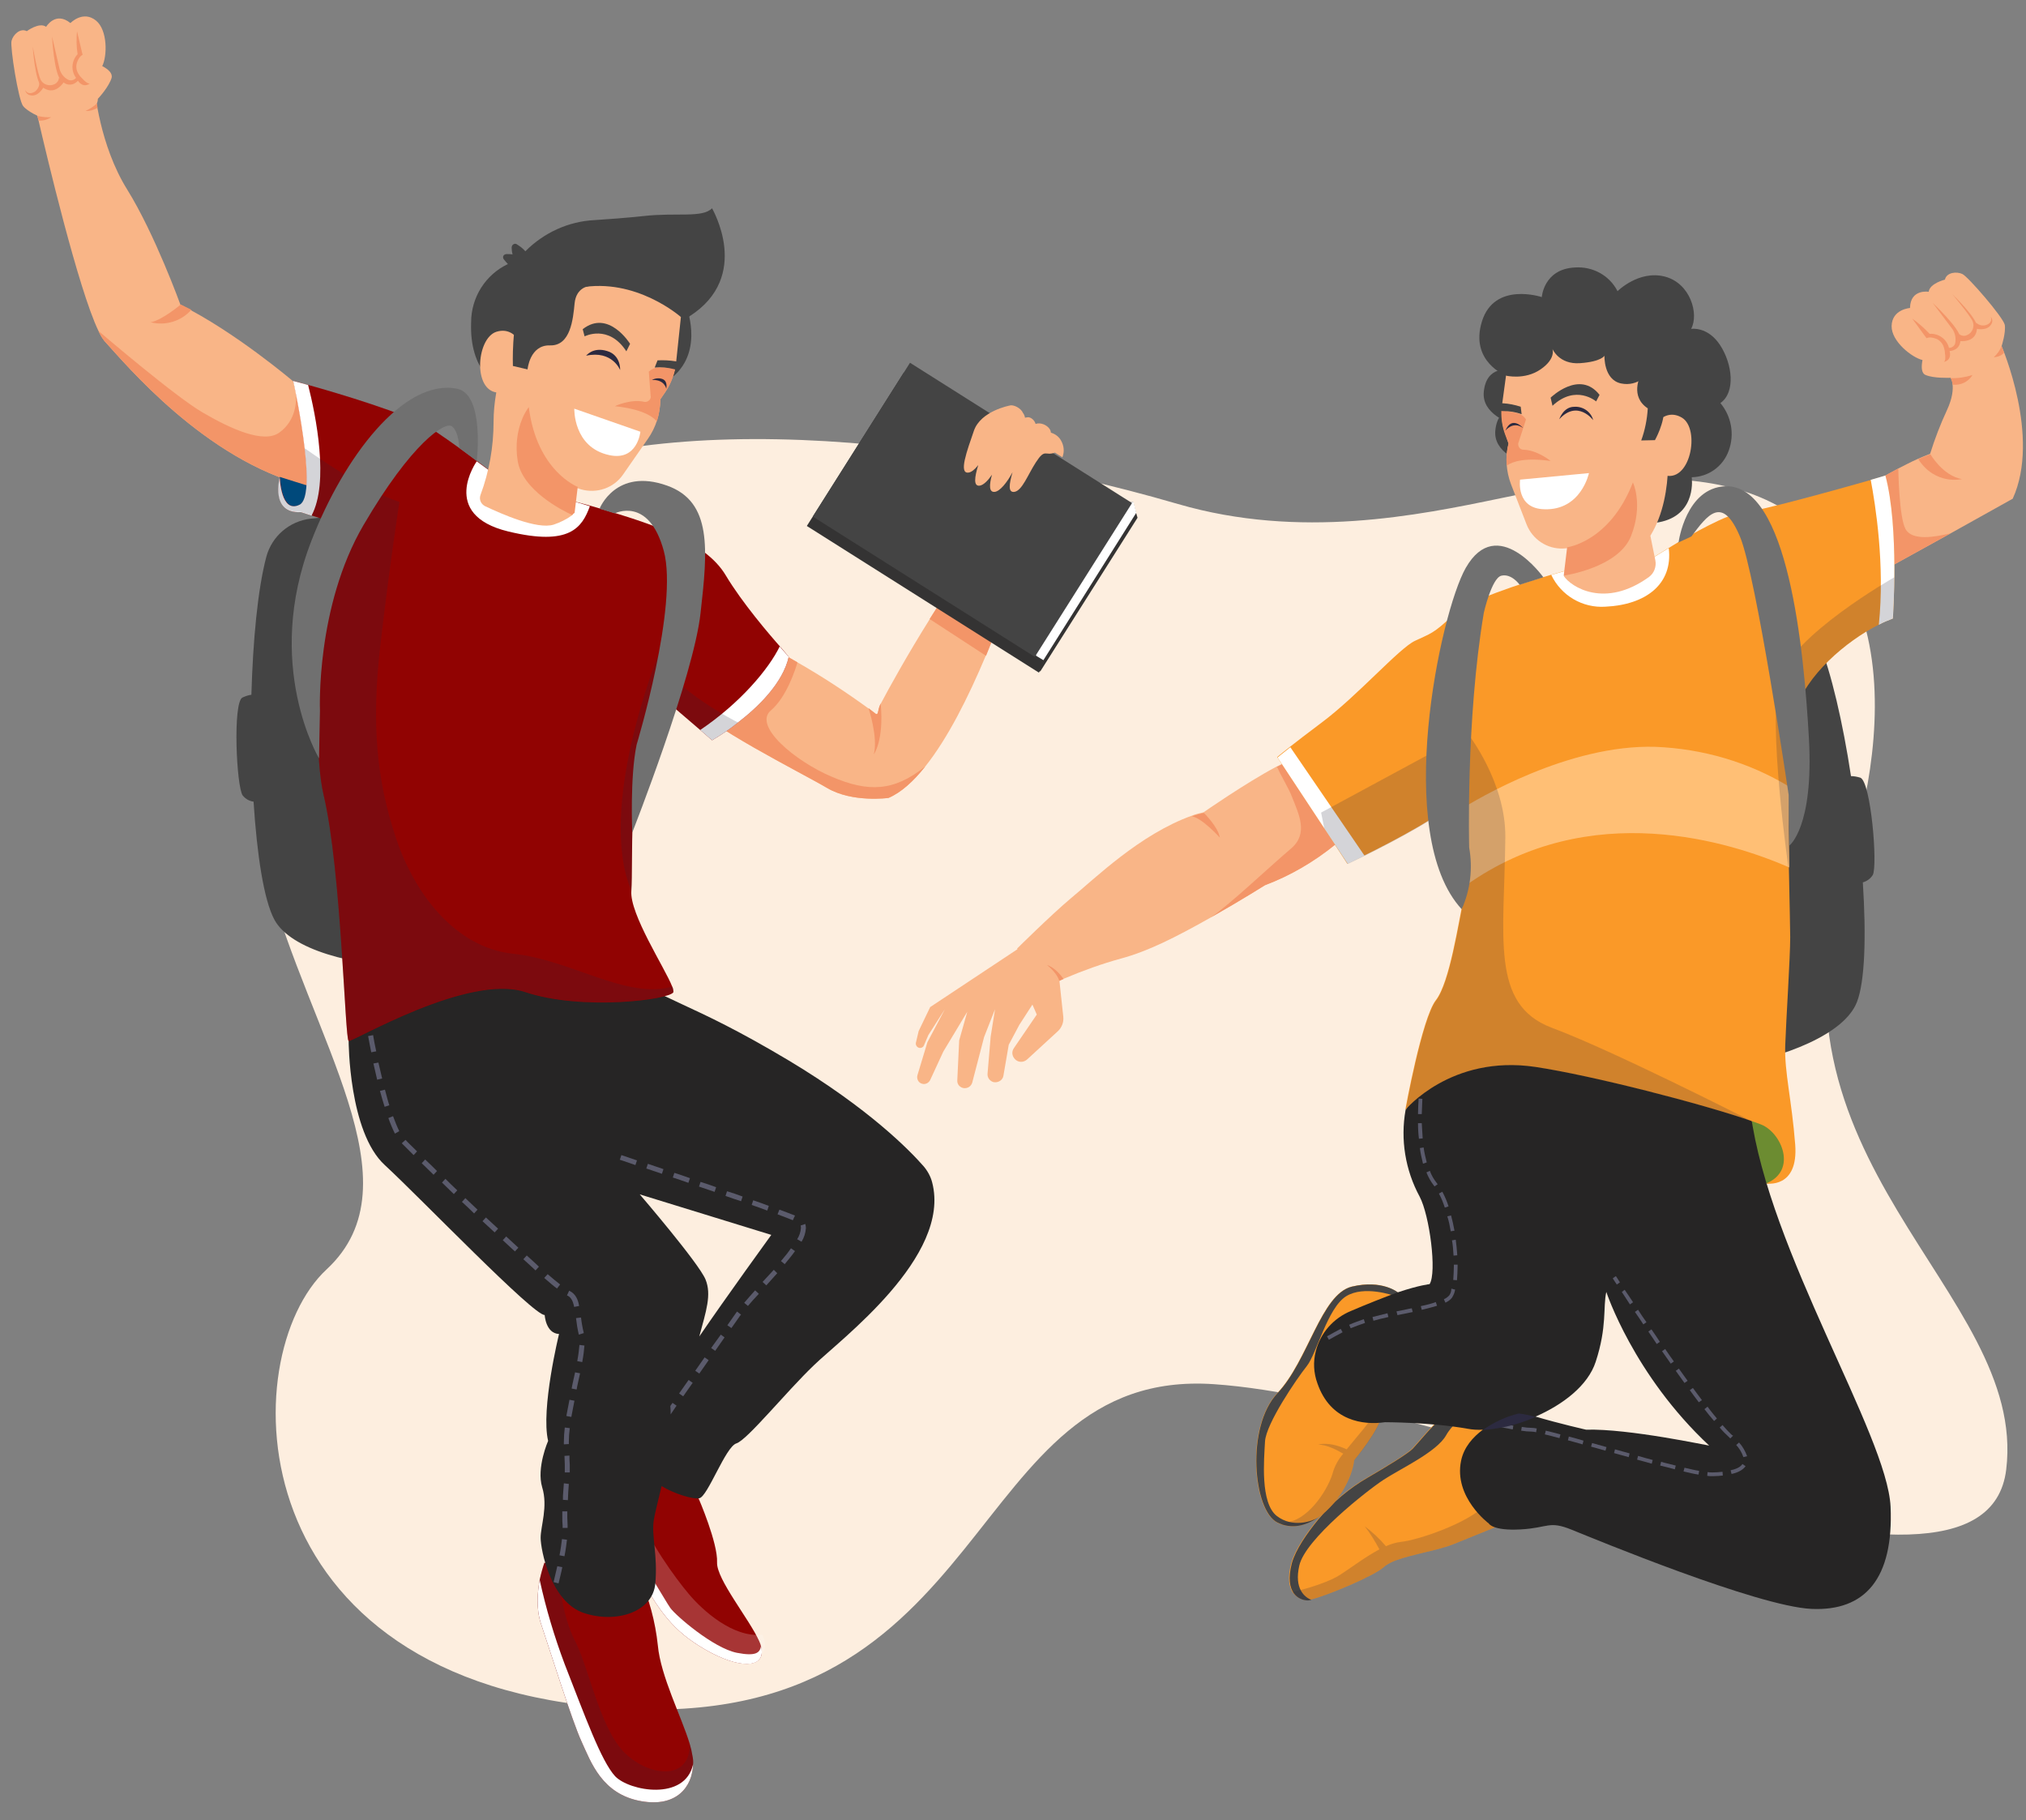 <?xml version="1.0" encoding="utf-8"?>
<!-- Generator: Adobe Illustrator 25.1.0, SVG Export Plug-In . SVG Version: 6.00 Build 0)  -->
<svg version="1.1" id="Layer_1" xmlns="http://www.w3.org/2000/svg" xmlns:xlink="http://www.w3.org/1999/xlink" x="0px" y="0px"
	 viewBox="0 0 650 584" style="enable-background:new 0 0 650 584;" xml:space="preserve">
<rect x="0" y="0" width="650" height="584" fill="#808080" stroke="none"/>
<style type="text/css">
	.st0{fill:#FDEEDF;}
	.st1{fill:#F9B587;}
	.st2{fill:#F39568;}
	.st3{fill:#444444;}
	.st4{fill:#FA9928;}
	.st5{opacity:0.2;fill:#2C2A40;enable-background:new    ;}
	.st6{fill:#6C8C31;}
	.st7{fill:#2C2A40;}
	.st8{fill:none;}
	.st9{fill:#262525;}
	.st10{fill:#5B5B6C;}
	.st11{fill:#FFFFFF;}
	.st12{fill:#FFBF75;}
	.st13{fill:#A5C723;}
	.st14{fill:#707070;}
	.st15{fill:#910302;}
	.st16{opacity:0.2;fill:#FFFFFF;enable-background:new    ;}
	.st17{fill:#00497B;}
	.st18{fill:#343333;}
</style>
<g id="Group_253" transform="translate(-1105.548 -247.277)">
	<path id="Path_695" class="st0" d="M1704.2,449.3c-14.4-56.1-67.1-52.6-117-42.2c-26.9,5.6-64.5,13.3-103.7,1.9
		c-84.5-24.6-181.6-30.8-229.4,0s-76.6,67.8-62.8,119.6c13.8,51.8,48.9,98.3,19,126c-29.8,27.7-29.3,132.7,93.3,140.8
		s110.4-109.5,191.4-104c81,5.5,247.2,85.1,254.2,27.4c7-57.7-83.2-98.9-50.8-194.8C1704.7,505,1710.8,474.9,1704.2,449.3z"/>
	<g id="Group_230" transform="translate(1395.779 485.105)">
		<g id="Group_229" transform="translate(32.611)">
			<path id="Path_696" class="st1" d="M105.5,33.2c-6.8,5.5-14.3,9.9-22.5,13c0,0-7.6,4.8-17.3,10.3l0,0
				c-11.5,6.5-20.3,10.9-28.8,13.2c-6.2,1.7-12.3,3.9-18.2,6.4c-0.6,0.2-1.1,0.5-1.7,0.7l0,0c-4.7,2.1-7.6,3.7-7.6,3.7l-5.9-14
				c0,0,10.8-10.7,17.1-16c7.9-6.5,22.2-20.6,38.9-26.6l0,0c1.2-0.5,2.5-0.8,3.8-1.1c0,0,13.5-9.4,23.3-14.6c3.3-1.7,6.1-2.9,8-3.2
				C94.7,5.2,110.5,19.7,105.5,33.2z"/>
			<path id="Path_697" class="st2" d="M68.5,30.9c0,0-5.6-6.2-8.9-6.8l0,0c1.2-0.5,2.5-0.8,3.8-1.1C63.4,23,68,27.5,68.5,30.9z"/>
			<path id="Path_698" class="st2" d="M105.5,33.2c-6.8,5.5-14.3,9.9-22.5,13c0,0-7.6,4.8-17.3,10.3c6.8-4.8,17.5-15.1,25.7-22.1
				c5.6-4.8,2.5-10.9,0.2-16.7c-0.9-2.4-3.4-6.5-4.6-9.2c0-0.1-0.2-0.1-0.3-0.2c3.3-1.7,6.1-2.9,8-3.2
				C94.7,5.2,110.5,19.7,105.5,33.2z"/>
		</g>
		<path id="Path_699" class="st1" d="M49.1,71.6l1.8,16.8c0.2,1.8-0.5,3.5-1.8,4.7l-9.8,9c-1.2,1.1-3,1-4-0.2c0,0,0,0,0,0l0,0
			c-0.9-1-1-2.4-0.2-3.5l7.3-10.7L41,84.5l-4.2,6.5l-3.4,6.4l-1.7,9.9c-0.2,1.4-1.6,2.3-3,2.1c0,0-0.1,0-0.1,0l0,0
			c-1.2-0.3-2.1-1.4-2-2.7l1-11.9L29,86l-3.5,8.9l-3.8,14.6c-0.3,1-1.1,1.7-2.1,1.8l0,0c-1.3,0.2-2.6-0.8-2.7-2.1c0-0.2,0-0.3,0-0.5
			L17.5,96l2.6-9.2l-7.7,12.8l-4.2,9.1c-0.5,1-1.6,1.5-2.6,1.2l0,0c-1.2-0.3-1.8-1.6-1.5-2.7c0,0,0,0,0,0l3.2-10.6L12.9,86l-5.3,8.3
			l-1.4,3.3c-0.3,0.7-1.1,1-1.8,0.7c0,0,0,0,0,0l0,0c-0.6-0.3-0.9-0.9-0.8-1.5L4.5,93l3.7-7.7l28.2-18.7
			C36.3,66.6,41.1,65,49.1,71.6z"/>
		<path id="Path_700" class="st2" d="M51,76.3c-0.6,0.2-0.8,0.4-1.4,0.6l0,0c0,0-0.4-2.2-3.9-5.1C46,71.9,48.5,72.7,51,76.3z"/>
	</g>
	<path id="Path_701" class="st3" d="M1706.4,528c-0.7,1.2-1.9,2-3.2,2.4c1.1,17.1,0.7,31.8-1.9,38.4c-7.9,20.4-75.4,30.4-91.6,15.6
		s-25.1-112.6-3.2-128.1c16.3-11.5,50.6-13.4,66.9-13.6c6.8-0.1,13,4,15.6,10.3c4.1,10.1,7.8,26.2,10.4,43.3c1,0,2,0.2,3,0.5
		C1705.8,498.1,1708,524.9,1706.4,528z"/>
	<path id="Path_702" class="st4" d="M1582.6,729.9c0.6,2.6,1.8,5,3.4,7.1c0,0-7.1,2.9-13.8,5.6c-5,2.1-13.3,3.3-18.7,5.3
		c-1.2,0.4-2.3,1-3.4,1.7c-0.2,0.2-0.4,0.3-0.6,0.5c-3,2.8-18.5,9.3-23.4,10.4c-0.4,0.1-0.8,0.2-1.1,0.2c-1.9,0-3.7-1-4.8-2.6l0,0
		c-1.1-1.8-1.6-4.7-0.4-9.2c1.2-4.4,4.9-9.7,8.5-14.1c4.5-5.4,9.9-10,16-13.5c5.7-3.3,12.9-7.7,14.3-9.2c4.5-4.9,8.5-10.6,14.8-13.1
		c1.9-0.6,3.9-0.9,5.9-0.7c6.7,0.2,14.9,2.8,14.9,2.8S1579,715.3,1582.6,729.9z"/>
	<path id="Path_703" class="st3" d="M1579.5,698.1c-3.1,2.2-8,6.1-10,9.7c-3,5.4-15,10.9-20.1,14.3c-5.2,3.4-25.1,19-27,27.5
		c-1.7,7.4,1.7,10.2,3.9,11c-0.4,0.1-0.8,0.2-1.1,0.2c-2.8,0-7.7-2.3-5.2-11.9c1.2-4.4,4.9-9.7,8.5-14.1c4.5-5.4,9.9-10,16-13.5
		c5.7-3.3,12.9-7.7,14.3-9.2c4.5-4.9,8.5-10.6,14.8-13.1C1575.5,698.2,1577.5,698,1579.5,698.1z"/>
	<path id="Path_704" class="st5" d="M1586,737c0,0-7.1,2.9-13.8,5.6c-5,2.1-13.3,3.3-18.7,5.3c-1.2,0.4-2.3,1-3.4,1.7
		c-0.2,0.2-0.4,0.3-0.6,0.5c-3,2.8-18.5,9.3-23.4,10.4c-0.4,0.1-0.8,0.2-1.1,0.2c-1.9,0-3.7-1-4.8-2.6l0,0c0,0,10.1-2.2,15.4-5.6
		c3.4-2.2,8-5.7,12.5-8.1c-1.4-2.6-2.9-5.1-4.7-7.4c2.5,1.9,4.8,4,6.8,6.4c1.5-0.7,3.2-1.2,4.8-1.4c5.2-0.5,21.6-5.9,27.4-12.1
		C1583.3,732.5,1584.4,734.9,1586,737z"/>
	<path id="Path_705" class="st4" d="M1547.8,683.5c-0.1,8,1.5,14.5,1.2,17.2c-0.5,5-9,15.1-9,15.1c-0.6,5.8-5.2,13.9-11.3,18.2l0,0
		c0,0-0.1,0-0.1,0.1c-0.1,0-0.1,0.1-0.2,0.1c-3.6,2.4-7.6,3.6-11.7,2.2c-0.5-0.2-0.9-0.3-1.4-0.6c-7.8-3.8-10.2-30.7,0-41.5
		c9.9-10.4,14-31.8,23.9-34.2c9.8-2.4,14.8,1.9,14.8,1.9c-0.3,0.4-0.5,0.8-0.7,1.2C1549.7,669.3,1547.8,676.3,1547.8,683.5z"/>
	<path id="Path_706" class="st3" d="M1554.1,662c-0.3,0.4-0.5,0.8-0.7,1.2c-0.9-0.3-10.2-3.6-16,0c-6,3.8-9.4,18.4-12.6,22.4
		c-3.2,4-13.1,18.5-13.4,24.2c-0.3,5.7-1.6,19.7,3.8,23.9c5.1,3.9,11.3,1.7,13.2,0.5c-4,2.7-8.5,3.8-13,1.6
		c-7.8-3.8-10.2-30.7,0-41.5c9.9-10.4,14-31.8,23.9-34.2C1549.1,657.8,1554.1,662,1554.1,662z"/>
	<path id="Path_707" class="st5" d="M1549.1,700.7c-0.5,4.6-7.7,13.6-8.9,14.9l-0.1,0.1c0,0,0,0-0.1,0.1
		c-0.6,5.8-5.2,13.9-11.3,18.2l0,0c0,0-0.1,0-0.1,0.1c-0.1,0-0.1,0.1-0.2,0.1c-3.6,2.4-7.6,3.6-11.7,2.2c0.8-0.4,1.6-0.6,2.4-0.8
		c6.9-1.4,12.9-11.1,14.2-16.3c0.7-2.1,1.8-4,3.2-5.6c-2.4-1.4-5.5-2.9-8-2.9c0,0,3.2-1.2,9.1,1.5c3.6-4.5,8.1-9.3,8.6-11.5
		c0.8-3.4,1.5-17.2,1.5-17.2C1547.7,691.4,1549.4,698,1549.1,700.7z"/>
	<g id="Group_234" transform="translate(1703.881 329.696)">
		<path id="Path_708" class="st1" d="M47.4,77.6L27.5,88.7L7.4,99.8c0,0-8.1-18.3-0.9-29.6c0,0,1.7-1,4.2-2.3c1.8-0.9,4-2.1,6.3-3.1
			c1.3-0.6,2.6-1.1,3.9-1.6c1.5-4.8,3.3-9.5,5.4-14c1.8-3.9,2-6.6,1.8-8.3c0-0.7-0.3-1.5-0.6-2.1c0,0,10.3-5.2,16.3-10.3
			C43.8,28.6,56.5,57.7,47.4,77.6z"/>
		<path id="Path_709" class="st2" d="M31.1,71.3c0,0-8.5,2.1-14-6.4c1.3-0.6,2.6-1.1,3.9-1.6C21,63.3,24.9,70.2,31.1,71.3z"/>
		<path id="Path_710" class="st2" d="M27.5,88.7L7.4,99.8c0,0-8.1-18.3-0.9-29.6c0,0,1.7-1,4.2-2.3c0,0,0.2,15.5,2.3,19.4
			S22.4,89.9,27.5,88.7z"/>
		<g id="Group_233" transform="translate(4.955)">
			<path id="Path_711" class="st1" d="M38.9,28.6C36.5,31.2,26,38.7,24.5,39.4c-0.5,0.3-1.3-0.1-2-0.6c-0.7,0-5.4,0.2-8-0.9
				c-1.4-0.6-1.4-2.6-1-4.8c-3.4-0.8-10-6-9.9-10.9c0.1-5.4,5.9-5.8,5.9-5.8c0.1-6.2,6-5.2,6-5.2c0.3-2.7,5.2-3.9,5.2-3.9
				c0.5-2.3,3.7-2.7,5.6-1.8s13.1,13.9,13.6,16.3C40.3,24.3,38.9,28.6,38.9,28.6z"/>
			<path id="Path_712" class="st2" d="M22.2,30.2c0.8,3.1-1.8,3.5-1.8,3.5c0.5-0.4,0.5-1.7,0.3-2.8c0-0.6-0.1-1.1-0.3-1.7v0
				c-0.3-1.2-1.1-2.2-2.2-2.8c-2.3-1-3.4-0.3-3.4-0.3l-4.6-6.3c2,1.4,3.9,3.1,5.6,4.9c2.9-0.2,5.5,1.7,6.2,4.5c0.9,0,1.8-0.6,2-1.5
				c0.3-1.5,0-3.1-0.8-4.4l-6.4-8.5c0,0,8.7,8.1,8.9,11.3C25.9,30.2,22.2,30.2,22.2,30.2z"/>
			<path id="Path_713" class="st2" d="M23.1,12c0,0,5.7,6.8,6.5,8.7c0.7,1.7-0.1,3.7-1.8,4.4c-0.1,0-0.1,0-0.2,0.1
				c-0.8,0.3-1.7,0.1-2.3-0.4V27c0,0,5.8,0.9,5.7-4.6C31,19.6,23.1,12,23.1,12z"/>
			<path id="Path_714" class="st2" d="M30.7,21.1c0.8,0.8,2,1.1,3.1,0.8c1.7-0.5,2-1.7,1.6-2.7c0.6,0.7,0.7,1.7,0.1,2.5
				c-1.1,1.9-4,1.6-4.9,1.3L30.7,21.1z"/>
		</g>
		<path id="Path_715" class="st2" d="M34.5,37.9c-1.3,2.2-3.8,3.4-6.4,3.1c0-0.7-0.3-1.5-0.6-2.1C29.9,39,32.3,38.6,34.5,37.9z"/>
	</g>
	<path id="Path_716" class="st6" d="M1672.3,627.1c0,0-5.8-12.8-4.8-20.1c1.1-7.3,10.9,4.2,12.2,7.2
		C1681,617.4,1679.2,625.8,1672.3,627.1z"/>
	<path id="Path_717" class="st7" d="M1598.2,701.9c-5.3,2.4-11.1,3.8-16.9,4.2c3.5-2.5,7.4-4.3,11.5-5.3
		C1594.6,701,1596.4,701.4,1598.2,701.9z"/>
	<path id="Path_718" class="st8" d="M1620.9,661.9c-1.1,4.9,0.2,11.1-3.4,22.4c-2.5,7.7-10.5,13.8-19.3,17.6
		c7.8,2.3,16.2,4.2,16.2,4.2c13.7-0.5,39.5,5.1,39.5,5.1C1629.6,688.5,1620.9,661.9,1620.9,661.9z"/>
	<path id="Path_719" class="st9" d="M1712.1,730.7c-1.1-23.1-39-81.8-44.9-126.3l-23.8-8.6c-3.2-0.9-1.8-0.4-5.5-1.5
		c0,0-56.2-29-81.4,9.1c-1.7,9.5-0.1,19.3,4.5,27.8c3.2,6,5.6,24.4,3.2,28.1c0,0-3.2,0.3-10.1,2.6c-4.2,1.5-10.7,4.1-15.1,6
		c-5.6,2.3-9.8,7-11.3,12.9c-0.9,3.4-0.7,7,0.5,10.3c4.2,12.2,14.8,13.5,21.7,12.5c0,0,14.8,0,26.5,2.1c1.6,0.3,3.2,0.4,4.9,0.3
		c-3.2,2.4-6.1,5.6-7,10c-2.4,11.7,8.9,20.1,8.9,20.1s1.2,2.4,10.2,1.9c9-0.5,9-2.9,16.4,0.1c7.4,3,59.6,24.6,76.9,25.4
		S1713.1,753.7,1712.1,730.7z M1614.4,706c0,0-8.4-1.9-16.2-4.2c8.7-3.8,16.8-9.9,19.3-17.6c3.7-11.3,2.3-17.5,3.4-22.4
		c0,0,8.7,26.6,33,49.3C1653.9,711.2,1628.1,705.6,1614.4,706L1614.4,706z"/>
	<g id="Group_236" transform="translate(1527.688 594.548)">
		<g id="Group_235">
			<path id="Path_720" class="st10" d="M28.4,73c-0.8,0.2-1.6,0.3-2.5,0.5l0.3,1.2c0.8-0.2,1.6-0.3,2.5-0.5c0.8-0.2,1.6-0.3,2.4-0.5
				l-0.3-1.2C30.1,72.6,29.3,72.8,28.4,73z"/>
			<path id="Path_721" class="st10" d="M3.6,81.5l0.6,1.1c1.4-0.8,2.9-1.6,4.4-2.4L8,79.1C6.5,79.9,5,80.7,3.6,81.5z"/>
			<path id="Path_722" class="st10" d="M18.2,75.3l0.3,1.2c1.4-0.4,3-0.8,4.8-1.2l-0.3-1.2C21.3,74.5,19.7,74.9,18.2,75.3z"/>
			<path id="Path_723" class="st10" d="M44.2,55.6l1.2-0.1c-0.1-1.7-0.3-3.4-0.5-5l-1.2,0.2C44,52.3,44.1,53.9,44.2,55.6z"/>
			<path id="Path_724" class="st10" d="M34.2,5.3L33,5.2c-0.1,1.7-0.2,3.4-0.2,5l1.2,0C34.1,8.6,34.1,6.9,34.2,5.3z"/>
			<path id="Path_725" class="st10" d="M43.3,47.8l1.2-0.2c-0.3-1.7-0.7-3.4-1.1-4.9L42.2,43C42.7,44.5,43,46.1,43.3,47.8z"/>
			<path id="Path_726" class="st10" d="M10.7,77.8l0.5,1.1c1.5-0.6,3.1-1.2,4.6-1.7l-0.4-1.2C13.8,76.6,12.2,77.1,10.7,77.8z"/>
			<path id="Path_727" class="st10" d="M42.8,68.4c-0.5,0.5-1,0.9-1.7,1.2l0.5,1.1c0.8-0.4,1.6-0.9,2.1-1.6c0.5-0.8,0.9-1.7,1-2.6
				l-1.2-0.3C43.5,67,43.3,67.7,42.8,68.4z"/>
			<path id="Path_728" class="st10" d="M42.6,39.8c-0.5-1.6-1.2-3.2-2-4.7l-1.1,0.6c0.8,1.4,1.4,3,1.9,4.5L42.6,39.8z"/>
			<path id="Path_729" class="st10" d="M34,13.1l-1.2,0c0,1.8,0.1,3.4,0.3,5l1.2-0.1C34.2,16.5,34.1,14.8,34,13.1z"/>
			<path id="Path_730" class="st10" d="M45.5,58.5l-1.2,0c0,0.2,0,0.4,0,0.5c0,1.5-0.1,2.9-0.2,4.4l1.2,0.1c0.1-1.5,0.2-3,0.2-4.5
				C45.5,58.8,45.5,58.6,45.5,58.5z"/>
			<path id="Path_731" class="st10" d="M35.6,25.7c-0.4-1.6-0.8-3.2-1-4.8l-1.2,0.2c0.2,1.7,0.6,3.3,1,5L35.6,25.7z"/>
			<path id="Path_732" class="st10" d="M36.6,28.4l-1.1,0.5c0.6,1.5,1.3,2.8,2.3,4.1c0.1,0.1,0.2,0.3,0.3,0.4l1-0.7
				c-0.1-0.1-0.2-0.3-0.3-0.4C37.8,31,37.1,29.8,36.6,28.4z"/>
			<path id="Path_733" class="st10" d="M33.7,71.8L34,73c2-0.5,3.6-0.9,4.9-1.3l-0.4-1.2C37.2,71,35.7,71.4,33.7,71.8z"/>
		</g>
	</g>
	<g id="Group_239" transform="translate(1582.48 651.528)">
		<g id="Group_237" transform="translate(36.887)">
			<path id="Path_734" class="st10" d="M4.9,7.9c-0.9-1.3-1.3-2-1.3-2l1-0.7c0,0,0.5,0.7,1.3,2L4.9,7.9z"/>
		</g>
		<g id="Group_238" transform="translate(0 4.385)">
			<path id="Path_735" class="st10" d="M18.7,51.6c1.3,0.3,2.8,0.7,4.7,1.2l0.3-1.2c-1.9-0.5-3.4-0.9-4.7-1.2L18.7,51.6z"/>
			<path id="Path_736" class="st10" d="M11.3,49.2l-0.2,1.2c1.2,0.2,2.3,0.3,3.3,0.3c0.5,0,1,0.1,1.5,0.2l0.2-1.2
				c-0.5-0.1-1.1-0.2-1.7-0.2C13.6,49.5,12.5,49.4,11.3,49.2z"/>
			<path id="Path_737" class="st10" d="M26.1,53.5c1.5,0.4,3,0.8,4.7,1.3l0.3-1.2c-1.6-0.5-3.2-0.9-4.7-1.3L26.1,53.5z"/>
			
				<rect id="Rectangle_149" x="35.4" y="53.2" transform="matrix(0.27 -0.963 0.963 0.27 -27.257 75.255)" class="st10" width="1.2" height="4.8"/>
			<path id="Path_738" class="st10" d="M40.9,57.6c1.6,0.4,3.1,0.9,4.7,1.3l0.3-1.2c-1.6-0.4-3.1-0.9-4.7-1.3L40.9,57.6z"/>
			<path id="Path_739" class="st10" d="M60.1,28.2c-0.9-1.3-1.9-2.6-2.8-4l-1,0.7c0.9,1.3,1.8,2.6,2.8,4L60.1,28.2z"/>
			<path id="Path_740" class="st10" d="M83.6,58.6C83,57,82.2,55.5,81,54.2L80.1,55c1,1.1,1.8,2.4,2.3,3.9L83.6,58.6z"/>
			<path id="Path_741" class="st10" d="M64.5,34.4c-0.9-1.3-1.9-2.6-2.8-3.9l-1,0.7c0.9,1.3,1.9,2.6,2.8,3.9L64.5,34.4z"/>
			<path id="Path_742" class="st10" d="M3.7,48.7l-0.1,0.4c1.7,0.3,3.3,0.6,4.8,0.9l0.2-1.2c-0.7-0.1-1.5-0.2-2.2-0.4
				C5.4,48.5,4.6,48.6,3.7,48.7z"/>
			<path id="Path_743" class="st10" d="M43.4,5.9C44.1,7,45,8.4,46,9.9l1-0.7c-1-1.5-1.9-2.9-2.7-4L43.4,5.9z"/>
			<path id="Path_744" class="st10" d="M72.6,63.8c-0.6,0-1.1,0-1.7-0.1l-0.1,1.2c0.5,0.1,1,0.1,1.6,0.1c0.1,0,0.2,0,0.3,0
				c1.1,0,2.2-0.1,3.1-0.2l-0.1-1.2C74.7,63.7,73.7,63.8,72.6,63.8z"/>
			<path id="Path_745" class="st10" d="M78.4,51.5c-0.8-0.8-1.7-1.7-2.7-2.9l-0.9,0.8c1,1.2,2,2.2,2.8,2.9c0.2,0.2,0.4,0.4,0.6,0.6
				l0.9-0.9C78.8,51.9,78.6,51.7,78.4,51.5z"/>
			<path id="Path_746" class="st10" d="M73.9,46.5c-0.9-1.1-2-2.4-3-3.8l-1,0.8c1.1,1.4,2.1,2.7,3.1,3.8L73.9,46.5z"/>
			<path id="Path_747" class="st10" d="M65.2,37.4c1,1.4,2,2.7,2.9,3.9l1-0.7c-0.9-1.2-1.9-2.5-2.9-3.9L65.2,37.4z"/>
			<path id="Path_748" class="st10" d="M78.3,63.1l0.3,1.2c2.3-0.5,3.7-1.4,4.5-2.5l-1-0.7C81.5,62,80.3,62.7,78.3,63.1z"/>
			<path id="Path_749" class="st10" d="M48.3,59.7c1.6,0.4,3.2,0.9,4.7,1.3l0.3-1.2c-1.5-0.4-3.1-0.8-4.7-1.3L48.3,59.7z"/>
			<path id="Path_750" class="st10" d="M63.2,63.5c1.8,0.4,3.4,0.8,4.8,1l0.2-1.2c-1.3-0.2-2.9-0.6-4.7-1L63.2,63.5z"/>
			<path id="Path_751" class="st10" d="M51.9,18.6c0.9,1.3,1.8,2.6,2.7,4l1-0.7c-0.9-1.4-1.8-2.7-2.7-4L51.9,18.6z"/>
			<path id="Path_752" class="st10" d="M51.3,15.6c-1-1.4-1.9-2.7-2.7-4l-1,0.7c0.9,1.3,1.8,2.6,2.7,4L51.3,15.6z"/>
			<path id="Path_753" class="st10" d="M55.7,61.6c1.7,0.4,3.3,0.8,4.7,1.2l0.3-1.2c-1.4-0.4-3-0.7-4.7-1.2L55.7,61.6z"/>
		</g>
	</g>
	<path id="Path_754" class="st7" d="M1598.2,701.9c-5.3,2.4-11.1,3.8-16.9,4.2c3.5-2.5,7.4-4.3,11.5-5.3
		C1594.6,701,1596.4,701.4,1598.2,701.9z"/>
	<path id="Path_755" class="st4" d="M1713.3,432.5c-0.1,7.7-0.5,13.2-0.5,13.2c-1.5,0.6-3.1,1.2-4.5,2
		c-10.5,5.3-23.5,16.4-26.7,27.7c-1.3,4.5-1.8,13.8-2.1,24.3c-0.2,8.5-0.1,17.7,0,25.9c0,0.4,0,0.9,0,1.3
		c0.2,10.4,0.4,18.7,0.4,21.1c0,6.6-1.3,26.2-1.6,34.7c-0.3,8.5,2.1,17.5,3.2,31.8c1.1,14.3-9.3,12.5-9.3,12.5
		c10.1-4.2,4.9-16.3-1.6-18.9c-1-0.4-2.1-0.8-3.3-1.2l0,0c-15.4-5.4-51.1-14.6-69.2-17.3c-27.1-4-41.7,13.8-41.7,13.8
		s5.3-29.4,9.8-35.2c4.5-5.8,7.2-24.9,9-32.9c0.3-1.3,0.4-2.6,0.4-3.9c0.3-7.1-1.3-18.3-2.2-24.1c-0.4-2.3-0.6-3.8-0.6-3.8
		c-2.7,4.5-20.5,13.8-29.6,18.3c-3.2,1.6-5.4,2.6-5.4,2.6l-7.5-11.5l-15-22.7c0,0,1-0.9,4.1-3.3c2.2-1.7,5.5-4.3,10.2-7.8
		c11.4-8.5,24.9-23.9,29.9-26.2c5-2.4,5.8-2.1,12.5-8.5c4.6-4.5,21.5-9.9,31.2-12.7c4.1-1.2,6.9-1.9,6.9-1.9
		c12.9,3.9,22.5-1.5,22.5-1.5s3.5-2.3,8.3-5.2c7.7-4.7,18.8-10.9,23.4-11.3c5.8-0.5,30.8-7.5,41.4-10.5c2.9-0.8,4.7-1.4,4.7-1.4
		C1713,409.3,1713.4,422.7,1713.3,432.5z"/>
	<g id="Group_241" transform="translate(1511.831 394.735)">
		<path id="Path_756" class="st11" d="M108.8,47.2c-7.3,0.5-14.2-3.5-17.4-10.2c4.1-1.2,6.9-1.9,6.9-1.9c12.9,3.9,22.5-1.5,22.5-1.5
			s3.5-2.3,8.3-5.2C130.5,40,121.7,46.6,108.8,47.2z"/>
		<path id="Path_757" class="st11" d="M31.5,127.1c-3.2,1.6-5.4,2.6-5.4,2.6L3.6,95.6c0,0,1-0.9,4.1-3.3L31.5,127.1z"/>
		<path id="Path_758" class="st11" d="M201,51c-1.5,0.6-3.1,1.2-4.5,2c2-19.2-1.1-38.6-2.6-46.5c2.9-0.8,4.7-1.4,4.7-1.4
			C203.1,21.9,201,51,201,51z"/>
	</g>
	<path id="Path_759" class="st12" d="M1679.6,525.6c-18.6-8.1-63.8-22.7-103.8,5.8c0.3-7.1-1.3-18.3-2.2-24.1
		c6.1-3.8,35.2-21.2,63-20.4c15.2,0.6,30,4.9,43,12.8C1679.4,508.2,1679.4,517.5,1679.6,525.6z"/>
	<path id="Path_760" class="st3" d="M1589.9,366c0,0-7.4-1.7-8.3,6.9c-0.8,7.3,8.5,10.1,8.5,10.1S1593.2,370.6,1589.9,366z"/>
	<path id="Path_761" class="st3" d="M1593.6,378.4c0,0-7.4-1.7-8.3,6.9c-0.8,7.3,8.5,10.1,8.5,10.1S1596.8,383,1593.6,378.4z"/>
	<path id="Path_762" class="st3" d="M1588.7,367.8c0,0-11.7-4.5-7.7-17.4s19.2-7.8,19.2-7.8s0.6-9,10.6-9.5
		c5.7-0.4,11.1,2.5,13.7,7.6c0,0,6.8-6.8,15.1-4.7s11.1,12.1,8.5,16.8c0,0,5.3-0.9,9.3,5.2s5,15.2,0.1,18.6c3.5,4.2,4.6,10,2.7,15.2
		c-1.8,5.1-6.5,8.5-11.9,8.6c0,0,1.7,11.4-9.4,14.2s-10.1-7.1-10.1-7.1S1609.4,362.7,1588.7,367.8z"/>
	<g id="Group_243" transform="translate(1582.632 353.073)">
		<path id="Path_763" class="st1" d="M52.4,66.1l1.6,7.9c0.4,2-0.4,4.1-2,5.3c-14.2,10.3-25.1,3.2-27.4-0.3
			c1.7-1.6,32.3-30.5,32.8-46.8C57.4,32.1,60.9,52.3,52.4,66.1z"/>
		<path id="Path_764" class="st1" d="M6.9,36.5c-1.1,4.3-0.8,8.9,0.8,13.1l5,12.9c1.9,4.8,6.6,7.9,11.7,7.7
			c5.9-0.3,13.8-1.6,20.6-6.1c12.9-8.6,12.9-28.3,12.9-28.3s-1.1-20-17.6-27.5S6.8,9.5,6.8,9.5l-1.9,14c-0.1,0.8-0.2,1.6-0.2,2.3
			c-0.1,2.6,0.3,5.3,1.2,7.7L6.9,36.5z"/>
		<path id="Path_765" class="st3" d="M20.4,21.8c0,0,9.3-9.1,15.7-0.9L35,23c0,0-6.5-5.6-14,1.4L20.4,21.8z"/>
		<path id="Path_766" class="st2" d="M6.9,36.5c-0.6,2.3-0.8,4.7-0.6,7.1c2-1.4,6-2.6,14.1-1.5c0,0-4.3-3.5-8.7-3.6
			c-1,0-1.7-0.8-1.7-1.8c0-0.2,0-0.3,0.1-0.5l2.4-7.4c-0.6-1-1.6-1.7-2.7-2c-1.7-0.4-3.4-0.8-5.2-0.9c-0.1,2.6,0.3,5.3,1.2,7.7
			L6.9,36.5z"/>
		<path id="Path_767" class="st3" d="M5.1,23.6c1.9,0.1,3.8,0.5,5.7,1.1l0.3,2.4c-1.9-0.7-3.9-1-5.9-1c-0.8,0.1-1.4-0.5-1.5-1.3
			c0,0,0-0.1,0-0.1v0C3.7,24.1,4.3,23.5,5.1,23.6C5.1,23.6,5.1,23.6,5.1,23.6z"/>
		<path id="Path_768" class="st11" d="M10.6,48.1L32.7,46c0,0-2.5,12-14.3,11.6C9.2,57.4,10.6,48.1,10.6,48.1z"/>
		<path id="Path_769" class="st2" d="M25.7,69.8c0,0,13.7-1.7,21.1-20.8c0,0,3.4,7-0.6,17.2S24.6,78.9,24.6,78.9L25.7,69.8z"/>
		<path id="Path_770" class="st1" d="M52.2,32.6c0,0,4.2-8,10.3-4.4s2.7,21.7-6.1,18.3S52.2,32.6,52.2,32.6z"/>
	</g>
	<path id="Path_771" class="st7" d="M1605.8,381.8c0,0,1.3-4,4.8-4c2.8-0.2,5.4,1.6,6.1,4.3C1616.8,382.2,1611.7,375.3,1605.8,381.8
		z"/>
	<path id="Path_772" class="st7" d="M1594.2,384.6c0,0-3.6-4.2-5.7,0.9C1588.5,385.5,1590.9,382.2,1594.2,384.6z"/>
	<path id="Path_773" class="st3" d="M1588.7,367.8c0,0,6,1.5,11.1-2s3.8-6.6,3.8-6.6s2.1,5.1,8.9,4.6c6.9-0.5,7.8-2.4,7.8-2.4
		s-0.3,7.7,5.3,8.9c5.6,1.2,9-3.4,9-3.4s-24.9-22-33.5-16.1C1592.6,356.6,1585.2,359.7,1588.7,367.8z"/>
	<path id="Path_774" class="st3" d="M1631.8,367.9c0,0-3.4,6.6,2.4,10.4c-0.2,3.5-0.9,7-2.1,10.3l4.4-0.1c0,0,3.2-5.6,2.9-10.4
		C1639,373.3,1639,365.9,1631.8,367.9z"/>
	<path id="Path_775" class="st2" d="M1747.7,358.3c-0.5,1.4-1.4,2.6-2.5,3.6c0,0,2.4-0.1,3.3-1.5L1747.7,358.3z"/>
	<path id="Path_776" class="st13" d="M1528.7,734.1L1528.7,734.1L1528.7,734.1C1528.7,734.1,1528.7,734.1,1528.7,734.1z"/>
	<path id="Path_777" class="st5" d="M1667.4,607c-15.4-5.4-51.1-14.6-69.2-17.3c-27.1-4-41.7,13.8-41.7,13.8s5.3-29.4,9.8-35.2
		s7.2-24.9,9-32.9c0.3-1.3,0.4-2.6,0.4-3.9c0.3-7.1-1.3-18.3-2.2-24.1c-0.4-2.3-0.6-3.8-0.6-3.8c-2.7,4.5-20.5,13.8-29.6,18.3
		c-3.2,1.6-5.4,2.6-5.4,2.6l-7.5-11.5l-1-5c0,0,19.8-10.7,47-25.4c0,0,12.3,15.5,12.1,33.4c-0.3,31.8-4.9,53.5,14.8,61
		C1622.4,584.1,1664.8,605.6,1667.4,607z"/>
	<path id="Path_778" class="st5" d="M1713.3,432.5c-0.1,7.7-0.5,13.2-0.5,13.2c-1.5,0.6-3.1,1.2-4.5,2
		c-10.5,5.3-23.5,16.4-26.7,27.7c-1.3,4.5-1.8,13.8-2.1,24.3c-0.2,8.5-0.1,17.7,0,25.9c0,0.4,0,0.9,0,1.3c0,0-7-47.8-3-61.8
		C1680.5,451.2,1712.6,432.9,1713.3,432.5z"/>
	<path id="Path_779" class="st14" d="M1581.6,443.9c-5.8,34.5-4.7,75.3-4.7,75.3c1.2,6.7,0.4,13.6-2.4,19.8
		c-22.1-23.9-6.9-95.1,1.3-109.5c10.1-17.7,24.9,3,24.9,3l-7.6,2.4c0,0-2.6-3.7-5.9-2.9C1584.1,432.8,1581.6,443.9,1581.6,443.9z"/>
	<path id="Path_780" class="st14" d="M1644.1,421.2c0,0,2.3-17.4,15-17.9c20.1-0.7,25.2,52.2,26.8,80.9c1.6,28.6-6.3,34.4-6.3,34.4
		l-0.2-16.3c0,0-10.4-70.4-15.6-82.8c-5.7-13.6-10.5-6.9-15.6-0.1l-4.5,2.1"/>
	<g id="Group_247" transform="translate(1105.548 247.277)">
		<path id="Path_781" class="st1" d="M98.3,155.9c-32.6-8.4-58-39.1-64.8-46.5c-0.8-1-1.4-2.1-1.9-3.2l0,0
			c-6.5-13.4-16.9-57.4-19.2-67.4c-0.2-0.7-0.3-1.2-0.4-1.5c-0.1-0.3-0.1-0.5-0.1-0.5l18.5-8.1c0,0,1.5,17.8,10.4,32.1
			s17.1,37,17.1,37c17.4,8.6,36.1,24.5,36.1,24.5C103.8,142.6,98.3,155.9,98.3,155.9z"/>
		<path id="Path_782" class="st2" d="M98.3,155.9c-32.6-8.4-58-39.1-64.8-46.5c-0.8-1-1.4-2.1-1.9-3.2c0.4,0.3,24.5,21,33.5,26.2
			c9.1,5.3,19.5,10,24.5,6.4c5.1-3.6,6.5-10.3,4.5-16.5C103.8,142.6,98.3,155.9,98.3,155.9z"/>
		<g id="Group_246">
			<path id="Path_783" class="st1" d="M13,37.6c3.6-0.1,16-3.3,17.6-4c0.5-0.2,0.8-1,0.8-1.9c0.5-0.5,3.6-4,4.4-6.7
				c0.4-1.5-1.1-2.8-3-3.8c1.6-3.1,1.8-11.5-2-14.6c-4.2-3.4-8.2,0.8-8.2,0.8c-4.8-3.9-7.8,1.2-7.8,1.2C12.6,7,8.6,10,8.6,10
				c-2.1-1.1-4.4,1.1-4.9,3.1s2.2,19,3.7,20.9S13,37.6,13,37.6z"/>
			<path id="Path_784" class="st2" d="M25,25.9c1.8,2.6,3.8,0.9,3.8,0.9c-0.6,0.1-1.6-0.7-2.4-1.6c-0.4-0.4-0.8-0.8-1.1-1.3v0
				c-0.7-1-1-2.3-0.7-3.5c0.7-2.4,1.9-2.8,1.9-2.8L24.7,10c-0.2,2.5-0.2,4.9,0.2,7.4c-2,2.1-2.2,5.3-0.5,7.6c-0.6,0.7-1.6,1-2.5,0.6
				c-1.4-0.7-2.4-2-2.8-3.5l-2.4-10.4c0,0,0.6,11.9,2.9,14.1C22.6,28.8,25,25.9,25,25.9z"/>
			<path id="Path_785" class="st2" d="M10.5,14.9c0,0,1.6,8.8,2.5,10.6c0.8,1.7,2.9,2.3,4.5,1.5c0.1,0,0.1-0.1,0.2-0.1
				c0.7-0.4,1.2-1.2,1.2-2l1.6,1.4c0,0-3,5-7.2,1.4C11.2,25.8,10.5,14.9,10.5,14.9z"/>
			<path id="Path_786" class="st2" d="M12.6,26.5c0.1,1.1-0.5,2.2-1.4,2.9c-1.5,0.9-2.6,0.5-3.1-0.5c0.1,0.9,0.9,1.6,1.8,1.7
				c2.2,0.4,3.8-2,4.2-2.9L12.6,26.5z"/>
		</g>
		<path id="Path_787" class="st2" d="M16.4,37.6c-1.2,0.8-2.6,1.2-4,1.1c-0.2-0.7-0.3-1.2-0.4-1.5C13.4,37.5,14.9,37.7,16.4,37.6z"
			/>
		<path id="Path_788" class="st2" d="M31.1,33.2c-1.1,1-2.3,1.8-3.7,2.4c1.4,0.1,2.7-0.3,3.9-1L31.1,33.2z"/>
		<path id="Path_789" class="st2" d="M58,97.7c0,0-6.2,5.2-9.7,5.7c4.8,1.2,9.8-0.3,13.1-4L58,97.7z"/>
	</g>
	<path id="Path_790" class="st3" d="M1183.4,502.5c0.9,1.1,2.1,1.8,3.5,2c1.1,17.1,3.3,31.6,6.7,37.9c10.5,19.2,78.7,20.5,92.9,3.7
		c14.2-16.8,10.5-114.9-13.2-127.4c-17.7-9.3-51.9-6.8-68.1-5c-6.8,0.8-12.4,5.6-14.2,12.2c-2.8,10.6-4.3,27-4.8,44.3
		c-1,0.1-2,0.5-2.9,0.9C1180.2,472.8,1181.4,499.6,1183.4,502.5z"/>
	<path id="Path_791" class="st1" d="M1439.2,407.2c0,0-5.2,19.3-13.5,40.7c-1.2,3.2-2.6,6.5-3.9,9.8c-5.6,13.3-12.2,26.5-19.4,35.5
		c-3.8,4.8-7.8,8.4-11.8,10.1c0,0-11.6,1.6-19.7-3.2s-39.7-20.5-43.6-27.3c0,0,12.2-17.2,23.7-18.8c0,0,4.3,2.2,10.4,5.8
		c7.9,4.5,15.5,9.5,22.8,14.8c0.7,0.5,1.4,1.1,2.2,1.7c1.1,0.8,0.6-1.2,1.7-3.2c2.7-5.1,8.6-15.8,15.7-27.1c1.5-2.4,3.1-4.9,4.7-7.3
		c0.4-0.5,0.7-1.1,1.1-1.6c12.6-18.7,14.2-32.3,14.2-32.3S1435.8,403.7,1439.2,407.2z"/>
	<path id="Path_792" class="st2" d="M1425.8,447.9c-1.2,3.2-2.6,6.5-3.9,9.8l-18.1-11.8c1.5-2.4,3.1-4.9,4.7-7.3L1425.8,447.9z"/>
	<path id="Path_793" class="st2" d="M1402.4,493.2c-3.8,4.8-7.8,8.4-11.8,10.1c0,0-11.6,1.6-19.7-3.2s-39.7-20.5-43.6-27.3
		c0,0,12.2-17.2,23.7-18.8c0,0,4.3,2.2,10.4,5.8c-0.7,2.4-3.5,11.1-8.5,15.4c-5.9,4.9,7.7,16.3,19.5,21.3
		C1384.1,501.5,1392.3,501.3,1402.4,493.2z"/>
	<path id="Path_794" class="st2" d="M1385.9,489.3c1.4-5.5-1.7-14.8-1.7-14.8c0.7,0.5,1.4,1.1,2.2,1.7c1.1,0.8,0.6-1.2,1.7-3.2
		C1389.2,484.9,1385.9,489.3,1385.9,489.3z"/>
	<path id="Path_795" class="st15" d="M1331.9,776.6c-10.8-6.2-14.6-12.4-21.1-23.3c-3.9-6.4-7.4-11.8-9.7-15.1
		c-1.6-2.3-1.7-5.3-0.5-7.7c0.1-0.2,0.2-0.4,0.3-0.6c2.5-4.8,6.8-11.6,10.4-11.8l4.1,2.2l14.3,7.8c0,0,6.2,14.3,5.9,20.5
		c-0.2,5.4,10.3,18.1,13.5,25.2c0.2,0.5,0.5,1.1,0.6,1.7c0.1,0.3,0.2,0.7,0.2,1C1350.7,782.5,1342.7,782.8,1331.9,776.6z"/>
	<path id="Path_796" class="st11" d="M1331.9,776.6c-10.8-6.2-14.6-12.4-21.1-23.3c-3.9-6.4-7.4-11.8-9.7-15.1
		c-1.6-2.3-1.7-5.2-0.5-7.7c0.1-0.2,0.2-0.4,0.3-0.6c0.6,2.5,2.3,8.2,6,12.4c4.9,5.7,12,18.5,13.7,20.9c1.7,2.4,13.8,12.9,21.4,14.4
		c6.2,1.2,7.3-0.1,7.7-2.1c0.1,0.3,0.2,0.7,0.2,1C1350.7,782.6,1342.7,782.8,1331.9,776.6z"/>
	<path id="Path_797" class="st16" d="M1332.9,774.6c-10.8-6.2-14.6-12.4-21.1-23.3c-3.9-6.4-7.4-11.8-9.7-15.1
		c-1.6-2.3-1.7-5.3-0.5-7.7c0.1-0.2,0.2-0.4,0.3-0.6c2.5-4.8,6.8-11.6,10.4-11.8l4.1,2.2c0,0-8.1,7.2-5.5,15.2
		c2.6,8,11.2,20,15.7,25.3c4.3,5.1,14,14,23.5,13c0.2,0.5,0.5,1.1,0.6,1.7c0.1,0.3,0.2,0.7,0.2,1
		C1351.7,780.5,1343.7,780.8,1332.9,774.6z"/>
	<path id="Path_798" class="st15" d="M1327.9,813.4c-0.2,7.2-5.3,13.8-16.6,11.8c-12.7-2.2-16.2-12.7-19.2-19.2
		c-3-6.5-10-28.9-13-37.8c-1.6-4.8-1.1-10.2-0.4-14c0.4-1.9,0.9-3.7,1.5-5.5l4.6,0.7l25.9,3.9c3.1,6.9,5.1,14.3,5.9,21.9
		c0.9,9.9,7.6,22.9,10.2,31.5v0c0.4,1.3,0.7,2.6,0.9,3.9C1327.9,811.5,1328,812.5,1327.9,813.4z"/>
	<path id="Path_799" class="st5" d="M1327.9,813.4c-0.2,7.2-5.3,13.8-16.6,11.8c-12.7-2.2-16.2-12.7-19.2-19.2
		c-3-6.5-10-28.9-13-37.8c-1.6-4.8-1.1-10.2-0.4-14c0.4-1.9,0.9-3.7,1.5-5.5l4.6,0.7c-0.4,4.5,1.5,17.2,5.1,24.1
		c4.5,8.5,7.8,27.2,15.5,35.6c7.8,8.3,21.7,9.9,21.4-2.3c0.4,1.3,0.7,2.6,0.9,3.9C1327.9,811.5,1328,812.5,1327.9,813.4z"/>
	<path id="Path_800" class="st11" d="M1327.9,813.4c-0.2,7.2-5.3,13.8-16.6,11.8c-12.7-2.2-16.2-12.7-19.2-19.2
		c-3-6.5-10-28.9-13-37.8c-1.6-4.8-1.1-10.2-0.4-14c2,9.2,4.7,18.2,8,27c6.5,16.6,11.7,31.1,16.2,36
		C1307.5,822,1325.3,825.2,1327.9,813.4z"/>
	<path id="Path_801" class="st17" d="M1195.3,400.3l10.2,3.2c0,0-1.7,7.2-4.7,7.2S1194.4,409.2,1195.3,400.3z"/>
	<path id="Path_802" class="st8" d="M1331.9,657.9c2,4.9,0.1,10.1-2,18.3c8.7-12.6,23.1-32.6,23.1-32.6l-42.2-13
		C1310.8,630.5,1329.7,652.5,1331.9,657.9z"/>
	<path id="Path_803" class="st9" d="M1404.6,626.6c-0.5-1.9-1.5-3.7-2.8-5.2c-4.4-5-17.3-18.3-43.1-33.8
		c-33-19.7-39.2-18.1-55.7-30.3c0,0-56.4-6.3-79.6,16c-0.2,0.2-0.5,0.5-0.7,0.7c-2.1,2.1-3.9,4.6-5.3,7.2c0,0,0,29.3,11.6,39.9
		c11.6,10.7,47.8,48.4,51.3,48.1c0,0,0.3,5.9,4.6,6.1c0,0-5.9,24.1-3.5,34.3c0,0-3.8,8.6-1.9,14.9c1.9,6.2-0.5,12.4-0.5,16.2
		c0,3.8,3.2,20.5,13.8,24.1c10.5,3.5,22.2-0.3,23-9.5s-1.3-15.1-0.5-20.3c0.2-1.4,1.2-5.5,2.5-10.9c3.9,2.4,10,4.3,12.1,3.9
		c2.7-0.5,8.4-16.5,11.9-17.6c3.5-1.1,15.9-16.5,24.9-25.1C1375,677.2,1410.9,650.5,1404.6,626.6z M1310.8,630.5l42.2,13
		c0,0-14.5,20-23.1,32.6c2.2-8.2,4-13.4,2-18.3C1329.7,652.5,1310.8,630.5,1310.8,630.5L1310.8,630.5z"/>
	<g id="Group_250" transform="translate(1219.082 568.022)">
		<g id="Group_248">
			<path id="Path_804" class="st10" d="M5.5,7.8L3.9,8C3.8,7.2,3.7,6.5,3.6,6C3.8,5.8,4,5.5,4.3,5.3l0.8-0.1
				C5.1,5.2,5.2,6.2,5.5,7.8z"/>
		</g>
		<g id="Group_249" transform="translate(0.968 6.185)">
			<path id="Path_805" class="st10" d="M5.2,5.2L3.6,5.5c0.3,1.8,0.7,3.5,1,5.2l1.6-0.3C5.8,8.7,5.5,6.9,5.2,5.2z M6.9,14l-1.6,0.3
				c0.4,1.8,0.8,3.5,1.2,5.2l1.6-0.4C7.7,17.5,7.3,15.8,6.9,14z M9,22.7l-1.6,0.4c0.5,1.8,1,3.6,1.5,5.1l1.5-0.5
				C9.9,26.2,9.5,24.5,9,22.7L9,22.7z M11.6,31.2l-1.5,0.6c0.6,1.7,1.3,3.4,2.1,5l1.4-0.8C12.8,34.4,12.2,32.8,11.6,31.2L11.6,31.2z
				 M15.6,38.8l-1.2,1.1c0.8,0.8,2.1,2.1,3.8,3.8l1.1-1.2C17.6,40.8,16.3,39.6,15.6,38.8L15.6,38.8z M21.9,45.1l-1.1,1.2
				c1.2,1.1,2.4,2.4,3.8,3.7l1.1-1.2C24.4,47.5,23.1,46.2,21.9,45.1L21.9,45.1z M28.4,51.3l-1.1,1.2c1.2,1.2,2.5,2.4,3.8,3.7
				l1.1-1.2C30.9,53.8,29.6,52.5,28.4,51.3L28.4,51.3z M34.8,57.5l-1.1,1.2c1.3,1.2,2.6,2.4,3.9,3.7l1.1-1.2
				C37.4,60,36.1,58.7,34.8,57.5L34.8,57.5z M41.4,63.7l-1.1,1.2c1.3,1.2,2.6,2.4,3.9,3.6l1.1-1.2C44,66.1,42.7,64.9,41.4,63.7
				L41.4,63.7z M47.9,69.8L46.8,71c1.3,1.2,2.6,2.4,3.9,3.6l1.1-1.2C50.6,72.3,49.3,71.1,47.9,69.8L47.9,69.8z M54.5,75.9l-1.1,1.2
				c1.4,1.3,2.7,2.4,3.9,3.6l1.1-1.2C57.2,78.3,55.9,77.2,54.5,75.9L54.5,75.9z M61.2,81.9l-1.1,1.2c1.6,1.4,3,2.6,4.1,3.4l1-1.3
				C64.2,84.4,62.8,83.3,61.2,81.9L61.2,81.9z M68.1,87.2l-0.7,1.5c1.2,0.5,1.9,1.6,2.3,3.7l1.6-0.3C71,90.3,70.3,88.2,68.1,87.2
				L68.1,87.2z M71.9,95.8l-1.6,0.2c0.2,1.8,0.5,3.6,0.9,5.3l1.6-0.5C72.4,99.2,72.1,97.5,71.9,95.8L71.9,95.8z M71.4,104.6
				c-0.1,1.3-0.3,3-0.7,5.2l1.6,0.3c0.4-2.2,0.6-3.9,0.7-5.3L71.4,104.6z M70,113.4c-0.3,1.3-0.6,2.7-0.9,4.1l-0.2,1.1l1.6,0.3
				l0.2-1.1c0.3-1.4,0.6-2.8,0.9-4.1L70,113.4z M68.2,122.2c-0.4,2-0.7,3.7-1,5.2l1.6,0.3c0.3-1.5,0.6-3.2,1-5.2L68.2,122.2z
				 M68.3,131.3l-1.6-0.2c-0.2,1.6-0.3,3.1-0.3,4.7c0,0.3,0,0.5,0,0.7l1.6-0.1c0-0.2,0-0.4,0-0.7C68,134.3,68.1,132.8,68.3,131.3
				L68.3,131.3z M68.2,140.1l-1.6,0.1c0,0.9,0.1,1.8,0.1,2.8c0,0.8,0,1.6,0,2.5l1.6,0c0-0.9,0-1.7,0-2.5
				C68.2,142,68.2,141,68.2,140.1L68.2,140.1z M66.4,149c-0.1,1-0.1,1.9-0.2,2.8c-0.1,0.8-0.1,1.6-0.1,2.5l1.6,0.1
				c0-0.8,0.1-1.6,0.1-2.4c0.1-0.9,0.1-1.9,0.2-2.8L66.4,149z M67.6,162.4c0-0.8-0.1-1.7-0.1-2.6c0-0.6,0-1.2,0-1.8l-1.6,0
				c0,0.6,0,1.2,0,1.8c0,1,0,1.8,0.1,2.7c0,0.3,0,0.5,0,0.8l1.6,0C67.6,163,67.6,162.7,67.6,162.4L67.6,162.4z M65.8,166.9
				c-0.2,1.5-0.4,3.3-0.8,5.2l1.6,0.3c0.4-2,0.6-3.7,0.8-5.3L65.8,166.9z M64.3,175.6c-0.4,1.6-0.8,3.4-1.2,5.1l1.6,0.4
				c0.4-1.8,0.9-3.5,1.2-5.2L64.3,175.6z"/>
		</g>
	</g>
	<g id="Group_251" transform="translate(1300.807 612.697)">
		<path id="Path_806" class="st10" d="M3.6,6.7c0,0,1.9,0.6,5,1.7l0.5-1.5l-5-1.7L3.6,6.7z"/>
		<path id="Path_807" class="st10" d="M17.6,9.7c-1.8-0.6-3.5-1.2-5-1.7l-0.5,1.5c1.5,0.5,3.2,1.1,5,1.7L17.6,9.7z"/>
		<path id="Path_808" class="st10" d="M27.8,74.4l1.3,0.9l3-4.3l-1.3-0.9L27.8,74.4z"/>
		
			<rect id="Rectangle_150" x="22.2" y="79.2" transform="matrix(0.575 -0.818 0.818 0.575 -54.934 54.303)" class="st10" width="5.3" height="1.6"/>
		<path id="Path_809" class="st10" d="M19.8,85.7c0.1,0.9,0.1,1.8,0.1,2.7l1.9-2.8l-1.3-0.9L19.8,85.7z"/>
		<path id="Path_810" class="st10" d="M26.1,12.6c-1.7-0.6-3.4-1.2-5-1.7l-0.5,1.5c1.6,0.5,3.3,1.1,5,1.7L26.1,12.6z"/>
		<path id="Path_811" class="st10" d="M51.4,21.5c-1.6-0.6-3.2-1.2-5-1.8l-0.5,1.5c1.8,0.6,3.4,1.2,5,1.8L51.4,21.5z"/>
		<path id="Path_812" class="st10" d="M34.5,15.5c-1.7-0.6-3.3-1.2-5-1.7L29,15.3c1.7,0.6,3.3,1.1,5,1.7L34.5,15.5z"/>
		<path id="Path_813" class="st10" d="M49.4,45.9l1.2,1.1c1.1-1.2,2.3-2.6,3.5-3.9L53,42C51.8,43.3,50.5,44.7,49.4,45.9z"/>
		<path id="Path_814" class="st10" d="M55.3,39.2l1.2,1c1.3-1.6,2.4-2.9,3.3-4.2l-1.3-0.9C57.7,36.3,56.6,37.7,55.3,39.2z"/>
		<path id="Path_815" class="st10" d="M59.8,24.6c-1.2-0.5-2.9-1.1-5-1.9l-0.6,1.5c2.1,0.8,3.7,1.4,4.9,1.9L59.8,24.6z"/>
		<path id="Path_816" class="st10" d="M63.1,27.3l-1.5,0.5c0.1,0.2,0.1,0.5,0.1,0.8c-0.1,1.3-0.5,2.5-1.2,3.6l1.4,0.8
			c0.8-1.3,1.3-2.8,1.4-4.4C63.3,28.1,63.2,27.7,63.1,27.3z"/>
		<path id="Path_817" class="st10" d="M32.9,67.1l1.3,0.9l3-4.3L36,62.8L32.9,67.1z"/>
		<path id="Path_818" class="st10" d="M43.5,52.6l1.2,1c0.9-1.1,2-2.3,3.5-3.9L47,48.6C45.5,50.3,44.4,51.5,43.5,52.6z"/>
		<path id="Path_819" class="st10" d="M40.7,56.1l-2.6,3.7l1.3,0.9l2.6-3.7c0.1-0.2,0.3-0.4,0.5-0.6l-1.3-1
			C41,55.7,40.8,55.9,40.7,56.1z"/>
		<path id="Path_820" class="st10" d="M37.5,18.3c1.7,0.6,3.4,1.2,5,1.7l0.5-1.5c-1.6-0.6-3.3-1.2-5-1.7L37.5,18.3z"/>
	</g>
	<path id="Path_821" class="st15" d="M1358.6,458c-1.9,8.5-9.9,16.2-16.3,21.1l0,0c-2.6,2.1-5.4,4-8.3,5.7l-3.8-3.3l-11.8-10.1
		l-5.6,11.7c-5.6,11.7-4.1,41.5-4.7,50c-0.6,7.4,10.8,24.8,13.1,30.7c0.3,0.6,0.4,1.2,0.4,1.8c-0.9,2.4-29.2,6.1-47.5,0
		s-55.5,16.1-56.7,15.7c-1.2-0.4-2.3-54.7-8-78.8s3.8-87.4,3.8-87.4l-7.6-2.4l-3.4-1.1c-10,0.5-6.8-11.2-6.8-11.2s0.3,11.9,6.4,8.8
		c2.7-1.4,2.6-9.5,1.6-18c-1.2-10.4-3.6-21.5-3.7-21.7c0.1,0,1.9,0.5,4.8,1.3c9.6,2.7,30.9,9,39,13.8c2.4,1.4,8.3,5.6,12.8,8.9
		c3.3,2.4,5.9,4.4,5.9,4.4c15.9,8.8,21,8.2,34,12c0.6,0.2,1.1,0.3,1.7,0.5c15.8,4.7,33.8,10.2,40.5,21.5c5.2,8.7,13.9,18.9,18,23.5
		C1357.8,457.1,1358.6,458,1358.6,458z"/>
	<path id="Path_822" class="st11" d="M1205.5,412.7l-3.4-1.1c-10,0.5-6.8-11.2-6.8-11.2s0.3,11.9,6.4,8.8c2.7-1.4,2.6-9.5,1.6-18
		c-1.2-10.4-3.6-21.5-3.7-21.7c0.1,0,1.9,0.5,4.8,1.3C1206.9,380.6,1211.2,402.1,1205.5,412.7z"/>
	<path id="Path_823" class="st11" d="M1358.6,458c-1.9,8.5-9.9,16.2-16.3,21.1l0,0c-2.6,2.1-5.4,4-8.3,5.7l-3.8-3.3
		c12.9-8.7,22-19.6,25.5-26.8C1357.1,456.4,1358.6,458,1358.6,458z"/>
	<path id="Path_824" class="st11" d="M1294.8,409.7c-2.5,6.8-6.4,12.9-26.2,8.1c-22.3-5.4-10.1-22.5-10.1-22.5
		c3.3,2.4,3.7,2.7,3.7,2.7c15.9,8.8,16.3,6.9,29.3,10.7C1292.1,408.9,1294.2,409.5,1294.8,409.7z"/>
	<path id="Path_825" class="st5" d="M1342.3,479.1c-2.6,2.1-5.4,4-8.3,5.7l-15.5-13.4l-5.7,11.7c-5.6,11.7-4.1,41.5-4.7,50
		c-11.1-26.5,8.4-75,8.4-75C1322.1,469,1342,478.9,1342.3,479.1z"/>
	<path id="Path_826" class="st5" d="M1321.6,565.5c-0.9,2.4-29.2,6.1-47.5,0s-55.5,16.1-56.7,15.7c-1.2-0.4-2.3-54.7-8-78.8
		c-5.7-24.1,3.8-87.4,3.8-87.4l-11.1-3.5c-10,0.5-6.8-11.2-6.8-11.2s0.3,11.9,6.4,8.8c2.7-1.4,2.6-9.5,1.6-18
		c0,0,19.3,13.9,30.4,17.2c0,0-3.1,19.9-6.1,45.8s-1.1,43.7,4.9,61.8c5.9,18.1,19.2,35.5,37.7,37.4s36.4,14.8,51.1,10.5
		C1321.5,564.3,1321.6,564.9,1321.6,565.5z"/>
	<path id="Path_827" class="st3" d="M1326.7,348.8L1326.7,348.8c-0.2,0.2-0.5,0.5-0.8,0.7l-60.7,21.2c0,0-9.1-4.2-8.5-20
		c0-8,4.6-15.3,11.8-18.7c-0.5-0.5-0.9-1-1.3-1.5c-0.4-0.5-0.3-1.2,0.2-1.5c0.2-0.1,0.4-0.2,0.6-0.2c0.7,0,1.3,0,2,0.1
		c-0.2-0.7-0.3-1.5-0.3-2.2c0-0.6,0.4-1.1,1-1.2c0.2,0,0.5,0,0.7,0.2c1,0.6,1.9,1.3,2.7,2.2l0.1-0.1c5.9-5.9,13.8-9.5,22.1-9.9
		c4.6-0.3,10.1-0.7,15.7-1.3c10.6-1.2,18.9,0.7,22-2.5C1333.9,314.1,1347,335.9,1326.7,348.8z"/>
	<path id="Path_828" class="st3" d="M1325.5,345c0,0,6.2,14.5-4.1,23.2C1321.4,368.2,1319.9,350.8,1325.5,345z"/>
	<path id="Path_829" class="st1" d="M1289.4,412.3c-0.1,0.1-0.2,0.2-0.3,0.3c-1.8,1.3-3.8,2.3-5.9,3c-5.3,1.7-16.9-3.5-22-5.9
		c-1.4-0.7-2-2.2-1.5-3.6c2.8-7.5,4.2-15.5,4.2-23.5c0-12.3,5-23.6,5-23.6c-1.3,5.8,0.9,14.2,4.3,22.6
		C1278.8,395.3,1287.5,409.4,1289.4,412.3z"/>
	<path id="Path_830" class="st1" d="M1317.4,375.4c0,4.5-1.4,9-4,12.7l-8,11.5c-3,4.3-8.4,6.1-13.4,4.7c-5.7-1.7-13.1-4.9-18.7-11
		c-10.6-11.6-5.8-30.9-5.8-30.9s5.9-19.4,24-22.8s32.5,9.4,32.5,9.4l-1.5,14.2c-0.4,3.5-1.5,6.8-3.4,9.7L1317.4,375.4z"/>
	<path id="Path_831" class="st3" d="M1307.7,357.6c0,0-6.9-11.2-15.2-4.7l0.6,2.3c0,0,7.7-4,13.4,4.8L1307.7,357.6z"/>
	<path id="Path_832" class="st2" d="M1317.4,375.4c0,2.4-0.4,4.8-1.1,7.1c-1.6-1.9-5.3-4-13.5-4.9c0,0,5.1-2.4,9.4-1.4
		c0.9,0.2,1.9-0.4,2.1-1.3c0-0.2,0.1-0.3,0-0.5l-0.6-7.9c0.9-0.8,2-1.3,3.2-1.3c1.8,0,3.5,0.1,5.3,0.4c-0.6,2.6-1.6,5.1-3.1,7.3
		L1317.4,375.4z"/>
	<path id="Path_833" class="st3" d="M1322.3,363.2c-1.9-0.3-3.9-0.4-5.8-0.3l-0.9,2.3c2-0.2,4.1,0,6.1,0.5c0.7,0.3,1.5-0.1,1.8-0.9
		c0,0,0-0.1,0-0.1v0C1323.6,363.9,1323.1,363.3,1322.3,363.2C1322.3,363.2,1322.3,363.2,1322.3,363.2z"/>
	<path id="Path_834" class="st11" d="M1311,385.8l-21.2-7.4c0,0-0.4,12.4,11.2,14.9C1310.1,395.3,1311,385.8,1311,385.8z"/>
	<path id="Path_835" class="st2" d="M1290.9,403.5l-1,8.3c-0.1,0.1-0.3,0.3-0.5,0.4c-0.1,0.1-0.2,0.2-0.3,0.3
		c-3.1-1.4-16.2-8-17.5-17.6c-0.7-4.6-0.2-9.3,1.6-13.5c0.5-1.2,1.2-2.4,2-3.5C1277.8,398.5,1290.9,403.5,1290.9,403.5z"/>
	<path id="Path_836" class="st1" d="M1273.9,360.5c0,0-2.2-8.8-9-6.8c-6.8,2-7.9,20.7,1.6,19.5S1273.9,360.5,1273.9,360.5z"/>
	<path id="Path_837" class="st3" d="M1294.4,339.1c0,0-4,0.4-4.5,5.5c-0.5,5.1-1.3,13.7-7.9,13.5c-6.5-0.2-7.2,7.7-7.2,7.7l-4.7-1.1
		c0,0-0.5-14.1,2.6-18.9C1275.9,341,1289,334.1,1294.4,339.1z"/>
	<path id="Path_838" class="st7" d="M1293.6,361.4c0,0,2.2-2.9,6.7-1.5c4.5,1.3,4.2,6.1,4.2,6.1S1302,359.6,1293.6,361.4z"/>
	<path id="Path_839" class="st7" d="M1314.7,369.2c1.1-0.6,2.3-0.7,3.4-0.3c1.8,0.7,1.2,3.1,1.2,3.1S1318.8,369,1314.7,369.2z"/>
	
		<rect id="Rectangle_151" x="1388.5" y="370.5" transform="matrix(0.534 -0.845 0.845 0.534 309.872 1391.476)" class="st18" width="58.3" height="88.1"/>
	<path id="Path_840" class="st18" d="M1470.5,413.4l-31.2,49.3l-74.5-47.1l3.2-0.2l101.1-7.1l0.9,3.4l0,0L1470.5,413.4z"/>
	<path id="Path_841" class="st11" d="M1470.1,411.8l-29.8,47.3l-2.3-1.4l-20.4-47.2l51.6-2.2L1470.1,411.8z"/>
	
		<rect id="Rectangle_152" x="1388.8" y="368.3" transform="matrix(0.534 -0.845 0.845 0.534 313.485 1389.884)" class="st3" width="58.4" height="84.3"/>
	<path id="Path_842" class="st1" d="M1446,388.7L1446,388.7c-0.7-1.3-1.9-2.2-3.3-2.6c0-1.1-1.1-2.2-2.4-2.7
		c-0.8-0.3-1.7-0.4-2.5-0.1c-0.4-1.4-1.8-2.4-2.8-2.1c0,0-0.2,0-0.6,0.1c-0.1-0.6-0.3-1.1-0.7-1.6l0,0c-0.6-1.5-3.1-2.7-4.2-2.3
		c0,0-9.3,1.7-11.5,8.1c-2.2,6.4-5,13.9-1.7,13.4c0.9-0.1,2-1,3.1-2.4c-1.2,3.9-1.6,6.9,0.5,6.6c1.2-0.2,2.6-1.6,3.9-3.5
		c-0.9,3.3-1,5.7,0.9,5.5c1.7-0.2,4-3.1,5.7-6.3c-1.1,3.8-1.5,6.6,0.6,6.3c2.5-0.4,4.3-5.5,6.9-9.5c3-4.6,2.9-1.9,6.1-3.1l2.4,1.5
		C1447.1,392.2,1446.9,390.3,1446,388.7z"/>
	<path id="Path_843" class="st14" d="M1258.5,395.2c0,0,2.6-21.4-6.3-23.2c-17.2-3.4-36.4,22.1-46.7,48.7
		c-15.6,39.9,2.4,69.9,2.4,69.9l0.3-15.3c0,0-1.4-33.3,14-59.6c15.4-26.3,26.2-33.4,28.4-31.6c2.2,1.8,2.3,6.9,2.3,6.9L1258.5,395.2
		z"/>
	<path id="Path_844" class="st14" d="M1297.9,410.5c0,0,5.2-13.3,21.7-7.4c14.5,5.2,13,20.6,10.7,40.9
		c-2.2,20.3-21.9,70.4-21.9,70.4s-0.8-17.7,1.4-28.2c0,0,13.5-44.6,8.7-62.2s-15.7-12-15.7-12L1297.9,410.5z"/>
</g>
</svg>
